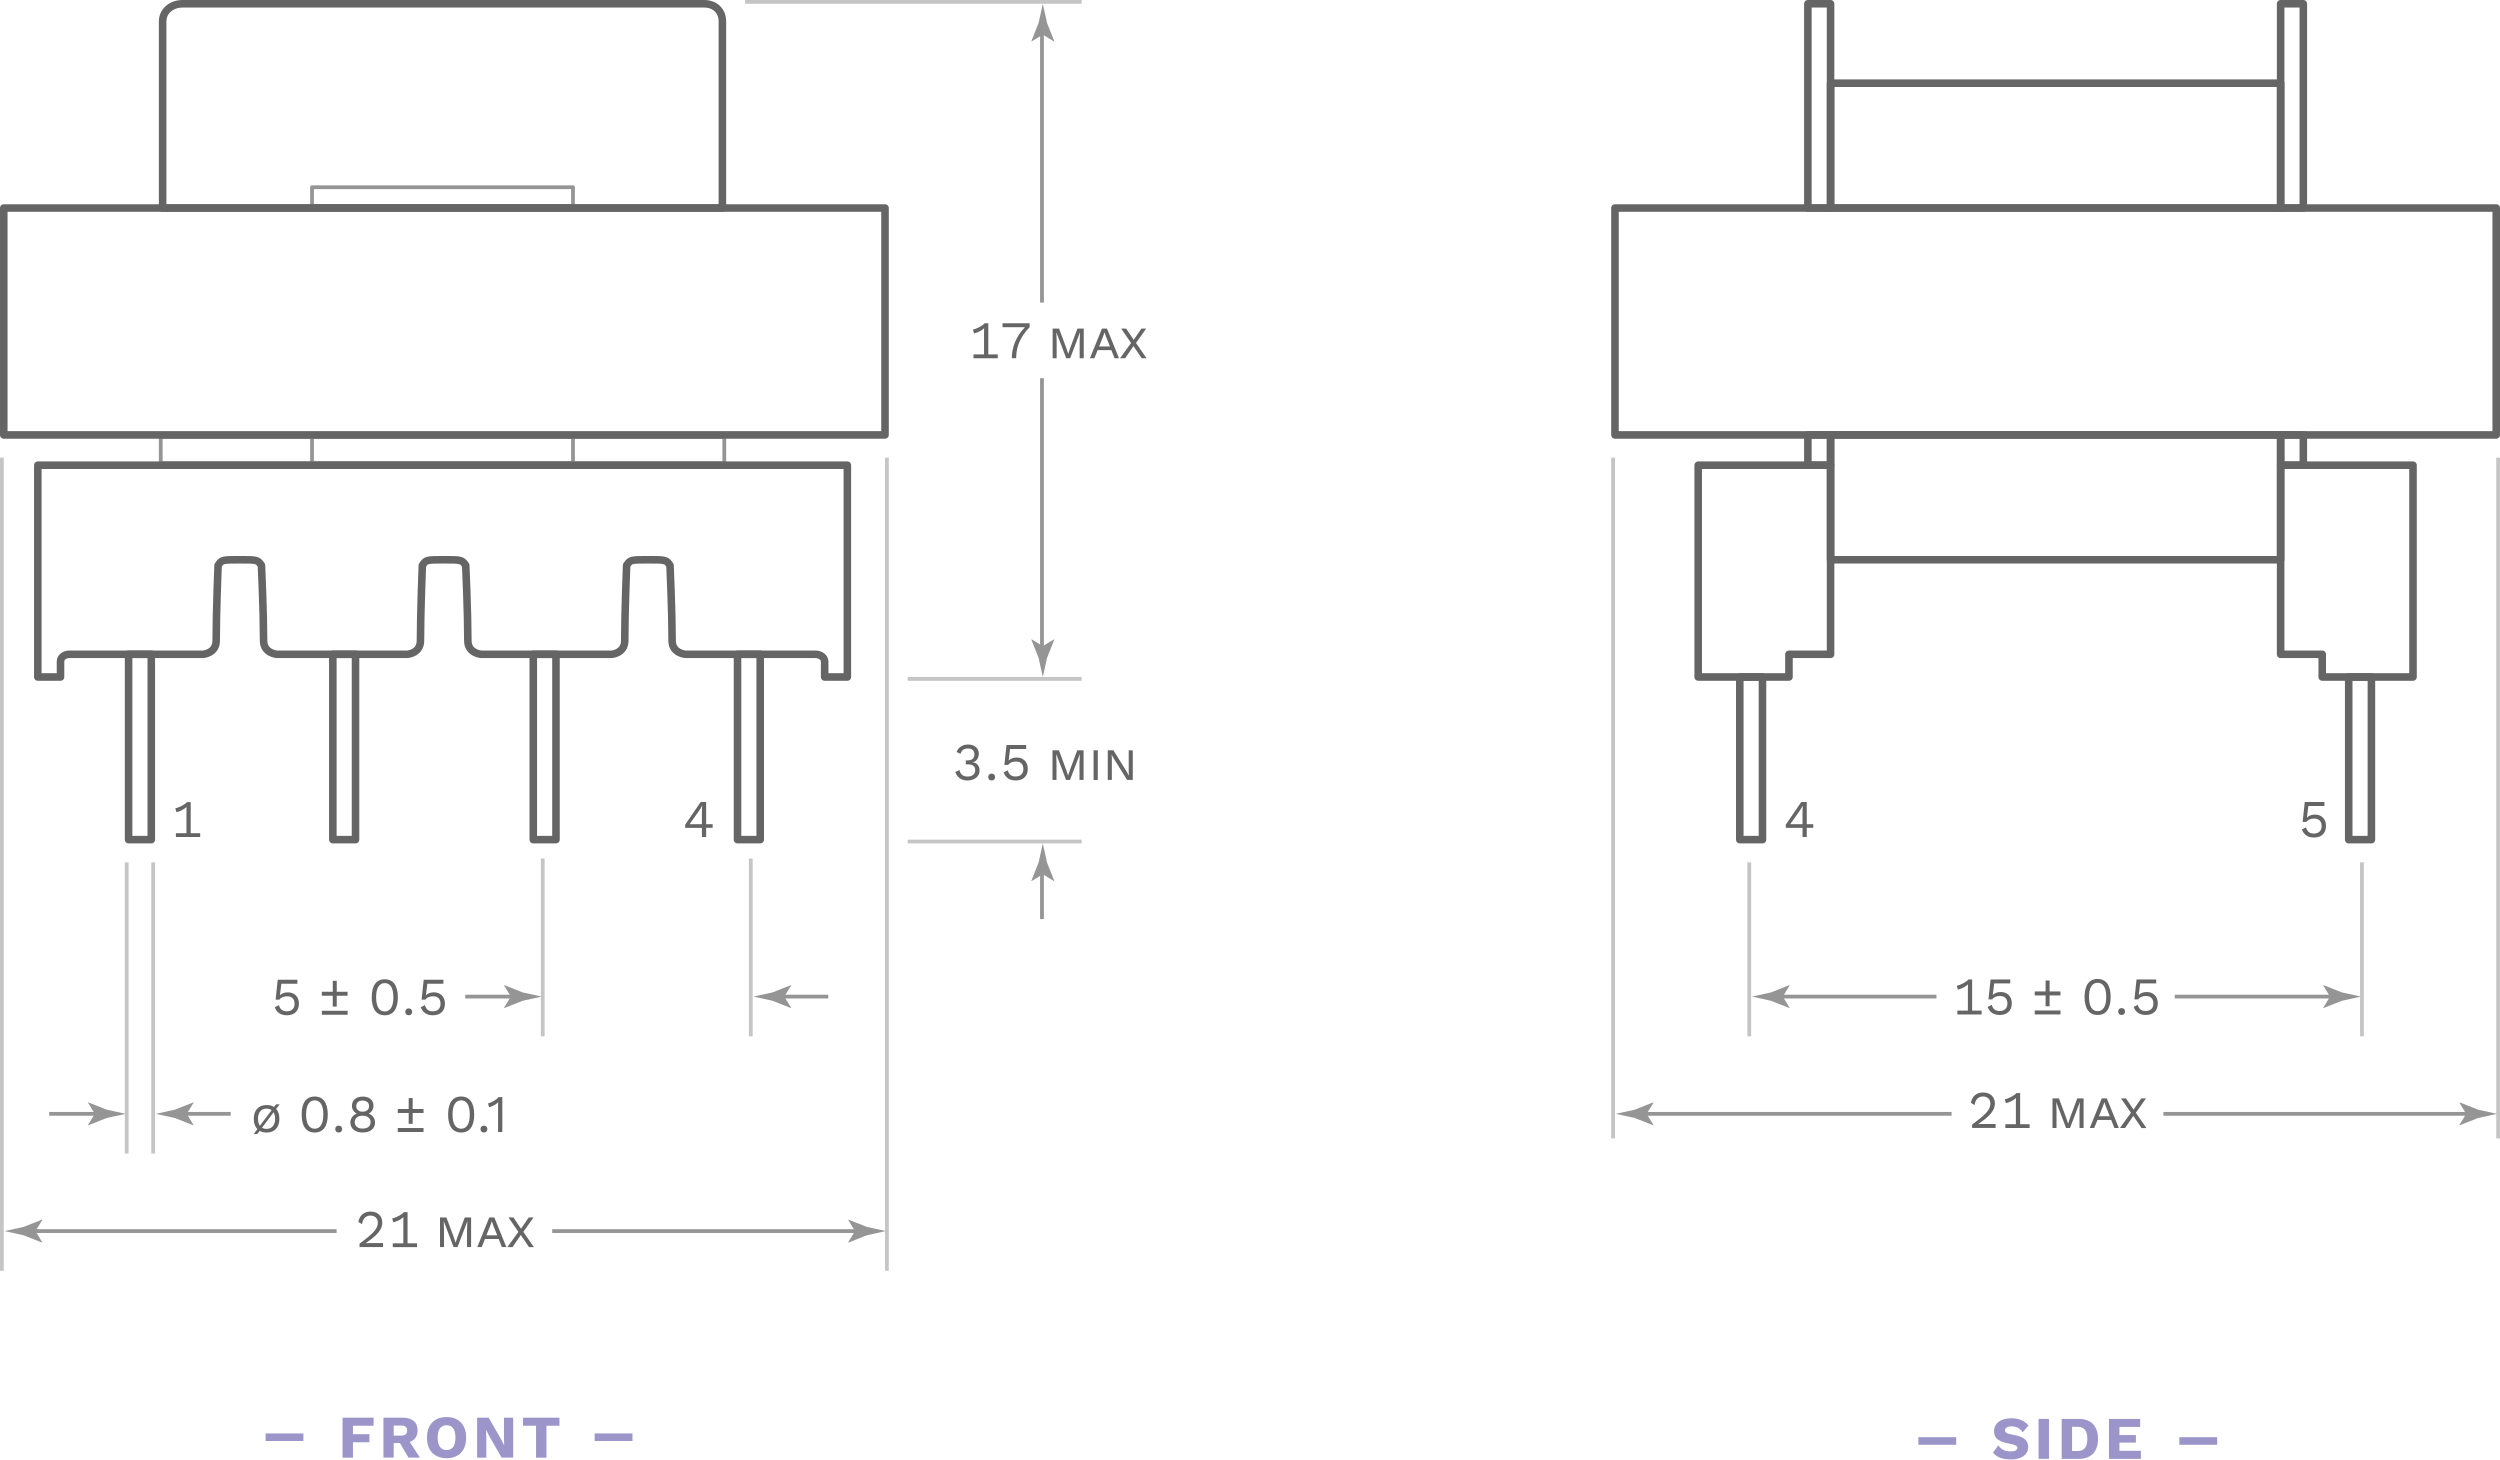 <?xml version="1.0" encoding="UTF-8"?> <svg xmlns="http://www.w3.org/2000/svg" height="386" viewBox="0 .516 661 386" width="661"><path d="m82.5 50.016h69v5h-69z" fill="none" stroke="#959595" stroke-linejoin="round" stroke-miterlimit="10"></path><path d="m42.5 116.016h149v7h-149z" fill="none" stroke="#959595" stroke-linejoin="round" stroke-miterlimit="10"></path><path d="m82.5 116.016h69v7h-69z" fill="none" stroke="#959595" stroke-linejoin="round" stroke-miterlimit="10"></path><path d="m1 55.516h233v60h-233z" fill="none" stroke="#656565" stroke-linejoin="round" stroke-miterlimit="10" stroke-width="2"></path><path d="m186.19 1.516h-137.95c-2.78 0-5.24 1.82-5.24 4.68v49.32h148v-49.32c0-2.861-2.03-4.68-4.81-4.68z" fill="none" stroke="#656565" stroke-linejoin="round" stroke-miterlimit="10" stroke-width="2"></path><path d="m10 123.516v56h6v-4.09c0-1.2 1.2-1.91 2.3-1.91h35.42s3.44-.27 3.44-3.58c0-7.53.5-19.93.5-19.93.98-1.46 1-1.49 5.67-1.49-.04 0-.07 0-.11 0h.23c-.04 0-.07 0-.11 0 4.67 0 4.8.02 5.79 1.49 0 0 .56 12.39.56 19.92 0 3.31 3.5 3.59 3.5 3.59h34.54s3.44-.27 3.44-3.58c0-7.53.5-19.93.5-19.93.98-1.46 1-1.49 5.67-1.49-.04 0-.07 0-.11 0h.23c-.04 0-.07 0-.11 0 4.67 0 4.8.02 5.79 1.49 0 0 .56 12.39.56 19.92 0 3.31 3.5 3.59 3.5 3.59h34.54s3.44-.27 3.44-3.58c0-7.53.5-19.93.5-19.93.98-1.46 1-1.49 5.67-1.49-.04 0-.07 0-.11 0h.23c-.04 0-.07 0-.11 0 4.67 0 4.8.02 5.79 1.49 0 0 .56 12.39.56 19.92 0 3.31 3.5 3.59 3.5 3.59h34.41c1.11 0 2.42.71 2.42 1.91v4.09h6v-56z" fill="none" stroke="#656565" stroke-linejoin="round" stroke-miterlimit="10" stroke-width="2"></path><path d="m34 173.516h6v49h-6z" fill="none" stroke="#656565" stroke-linejoin="round" stroke-miterlimit="10" stroke-width="2"></path><path d="m88 173.516h6v49h-6z" fill="none" stroke="#656565" stroke-linejoin="round" stroke-miterlimit="10" stroke-width="2"></path><path d="m141 173.516h6v49h-6z" fill="none" stroke="#656565" stroke-linejoin="round" stroke-miterlimit="10" stroke-width="2"></path><path d="m195 173.516h6v49h-6z" fill="none" stroke="#656565" stroke-linejoin="round" stroke-miterlimit="10" stroke-width="2"></path><path d="m.5 336.516v-215" fill="none" stroke="#c5c5c5" stroke-miterlimit="10"></path><path d="m143.5 227.516v47" fill="none" stroke="#c5c5c5" stroke-miterlimit="10"></path><path d="m198.5 227.516v47" fill="none" stroke="#c5c5c5" stroke-miterlimit="10"></path><path d="m33.5 228.516v77" fill="none" stroke="#c5c5c5" stroke-miterlimit="10"></path><path d="m40.5 228.516v77" fill="none" stroke="#c5c5c5" stroke-miterlimit="10"></path><path d="m137 264.016h-14" fill="none" stroke="#959595" stroke-miterlimit="10"></path><path d="m135.06 264.016-1.8 2.95.1.069 4.82-1.91 5.04-1.109c-1.68-.37-3.36-.74-5.04-1.109l-4.82-1.91-.1.05z" fill="#959595"></path><path d="m206 264.016h13" fill="none" stroke="#959595" stroke-miterlimit="10"></path><path d="m207.38 264.016 1.8-2.95-.1-.069-4.82 1.91c-1.68.369-3.36.739-5.04 1.109l5.04 1.109 4.82 1.91.1-.05z" fill="#959595"></path><path d="m27 295.016h-14" fill="none" stroke="#959595" stroke-miterlimit="10"></path><path d="m25.06 295.016-1.8 2.95.1.069 4.82-1.91 5.04-1.109c-1.68-.37-3.36-.74-5.04-1.109l-4.82-1.91-.1.05z" fill="#959595"></path><path d="m48 295.016h13" fill="none" stroke="#959595" stroke-miterlimit="10"></path><path d="m49.38 295.016 1.8-2.95-.1-.069-4.82 1.91c-1.68.369-3.36.739-5.04 1.109l5.04 1.109 4.82 1.91.1-.05z" fill="#959595"></path><path d="m234.5 336.516v-74-141" fill="none" stroke="#c5c5c5" stroke-miterlimit="10"></path><path d="m8 326.016h81" fill="none" stroke="#959595" stroke-miterlimit="10"></path><path d="m9.38 326.016 1.8-2.95-.1-.069-4.82 1.91c-1.68.369-3.36.739-5.04 1.109l5.04 1.109 4.82 1.91.1-.05z" fill="#959595"></path><path d="m228 326.016h-82" fill="none" stroke="#959595" stroke-miterlimit="10"></path><path d="m226.06 326.016-1.8 2.95.1.069 4.82-1.91 5.04-1.109c-1.68-.37-3.36-.74-5.04-1.109l-4.82-1.91-.1.05z" fill="#959595"></path><g fill="#656565"><path d="m95.05 329.346c3.7-2.721 4.85-3.939 4.85-5.58 0-1.09-.76-1.85-1.96-1.85-1.27 0-2.07.899-2.2 2.279l-.98-.59c.24-1.609 1.34-2.75 3.22-2.75 1.89 0 3.1 1.189 3.1 2.9 0 1.74-1.12 3.26-4.43 5.46v.01c.31-.01 1.11-.04 1.39-.04h3.24v1.05h-6.22v-.89h-.01z"></path><path d="m110.27 329.246v1.01h-6.42v-1.01h2.79v-5.801c0-.32.01-.709.03-1.119-.73.66-1.78 1.16-2.68 1.369l-.29-1.02c.66-.08 2.56-.95 3.08-1.67h.98v8.24h2.51z"></path><path d="m116.35 322.406h1.68l1.91 5.109.5 1.529h.04l.5-1.529 1.91-5.109h1.67v7.84h-1.08v-4.551l.1-2.24h-.03l-2.58 6.791h-1.04l-2.58-6.791h-.03l.08 2.24v4.551h-1.06v-7.84z"></path><path d="m131.85 328.105h-3.63l-.85 2.141h-1.18l3.18-7.84h1.33l3.18 7.84h-1.18zm-.38-.959-1.08-2.7-.35-1.039h-.01l-.35 1.039-1.08 2.7z"></path><path d="m139.87 330.256-2.17-3.211-2.19 3.211h-1.36l2.91-4.03-2.62-3.81h1.32l2 2.97 2.04-2.97h1.26l-2.69 3.8 2.79 4.05h-1.29z"></path><path d="m79.04 265.875c0 1.92-1.19 3.08-3.17 3.08-1.72 0-2.69-.779-3.22-2.109l1.09-.58c.29.98.8 1.641 2.09 1.641 1.27 0 2.06-.74 2.05-1.98-.01-1.301-.71-1.99-1.96-1.99-.9 0-1.62.27-2.06.9h-.99l.56-5.271h5.2v1.05h-4.24l-.36 2.91-.03.14h.01c.45-.461 1.13-.771 2.12-.771 1.76.001 2.91 1.191 2.91 2.98z"></path><path d="m91.9 262.736v1.049h-2.87v2.871h-1.05v-2.871h-2.88v-1.049h2.89v-2.891h1.05v2.891zm-6.8 5.03h6.81v1.05h-6.81z"></path><path d="m98.29 264.195c0-3.1 1.2-4.76 3.45-4.76s3.45 1.67 3.45 4.76-1.2 4.76-3.45 4.76-3.45-1.66-3.45-4.76zm5.72 0c0-2.439-.8-3.75-2.28-3.75s-2.28 1.32-2.28 3.75c0 2.44.8 3.75 2.28 3.75s2.28-1.309 2.28-3.75z"></path><path d="m108.98 268.045c0 .551-.36.91-.91.91s-.91-.359-.91-.91c0-.549.36-.909.91-.909s.91.37.91.909z"></path><path d="m117.64 265.875c0 1.92-1.19 3.08-3.17 3.08-1.72 0-2.69-.779-3.22-2.109l1.09-.58c.29.98.8 1.641 2.09 1.641 1.27 0 2.06-.74 2.05-1.98-.01-1.301-.71-1.99-1.96-1.99-.9 0-1.62.27-2.06.9h-.99l.56-5.271h5.2v1.05h-4.24l-.36 2.91-.01.131h.01c.45-.461 1.13-.771 2.12-.771 1.74.01 2.89 1.2 2.89 2.989z"></path><path d="m72.45 293.205.55-.709h.94l-.92 1.209c.56.631.85 1.511.85 2.621 0 2.27-1.27 3.64-3.39 3.64-.71 0-1.33-.15-1.83-.45l-.63.83h-.94l.97-1.29c-.62-.63-.95-1.55-.95-2.729 0-2.271 1.27-3.641 3.39-3.641.77-.01 1.43.169 1.96.519zm-3.72 4.961.5-.69 2.59-3.431c-.36-.27-.81-.409-1.34-.409-1.41 0-2.27 1.01-2.27 2.68 0 .771.18 1.39.5 1.851h.02zm4.02-1.851c0-.69-.14-1.26-.42-1.71h-.01l-.45.62-2.59 3.45c.32.21.74.32 1.2.32 1.41.001 2.27-1.009 2.27-2.68z"></path><path d="m79.76 295.195c0-3.1 1.2-4.76 3.45-4.76s3.45 1.67 3.45 4.76-1.2 4.76-3.45 4.76-3.45-1.66-3.45-4.76zm5.73 0c0-2.439-.8-3.75-2.28-3.75s-2.28 1.32-2.28 3.75c0 2.44.8 3.75 2.28 3.75s2.28-1.309 2.28-3.75z"></path><path d="m90.46 299.045c0 .551-.36.91-.91.91s-.91-.359-.91-.91c0-.549.36-.909.91-.909s.91.37.91.909z"></path><path d="m98.75 292.875c0 .951-.5 1.711-1.27 2.07v.01c1.01.391 1.68 1.201 1.68 2.371 0 1.609-1.29 2.629-3.26 2.629-1.96 0-3.26-1.02-3.26-2.629 0-1.131.66-1.98 1.7-2.371v-.01c-.77-.35-1.29-1.109-1.29-2.07 0-1.5 1.13-2.42 2.86-2.42 1.7-.01 2.84.92 2.84 2.42zm-.76 4.341c0-1.06-.83-1.71-2.1-1.71-1.26 0-2.1.64-2.1 1.71 0 1.05.81 1.7 2.1 1.7 1.3-.01 2.1-.65 2.1-1.7zm-3.8-4.231c0 .91.69 1.47 1.7 1.47s1.69-.56 1.69-1.47c0-.94-.66-1.479-1.69-1.479-1.04-.01-1.7.539-1.7 1.479z"></path><path d="m111.98 293.736v1.049h-2.87v2.871h-1.05v-2.871h-2.89v-1.049h2.89v-2.891h1.05v2.891zm-6.81 5.03h6.81v1.05h-6.81z"></path><path d="m118.48 295.195c0-3.1 1.2-4.76 3.45-4.76s3.45 1.67 3.45 4.76-1.2 4.76-3.45 4.76-3.45-1.66-3.45-4.76zm5.73 0c0-2.439-.8-3.75-2.28-3.75s-2.28 1.32-2.28 3.75c0 2.44.8 3.75 2.28 3.75s2.28-1.309 2.28-3.75z"></path><path d="m128.86 299.045c0 .551-.36.91-.91.91s-.91-.359-.91-.91c0-.549.36-.909.91-.909.54 0 .91.37.91.909z"></path><path d="m132.81 290.576v9.25h-1.12v-6.781c0-.309.01-.689.03-1.079-.64.62-1.53 1.09-2.4 1.3l-.29-1.02c.66-.08 2.28-.951 2.8-1.67z"></path></g><path d="m93.32 377.476v2.24h4.35v2.13h-4.35v4.07h-2.75v-10.561h8.21v2.131h-5.46z" fill="#9b95c9"></path><path d="m105.74 382.045h-1.65v3.861h-2.71v-10.561h5.04c2.54 0 3.99 1.18 3.99 3.359 0 1.541-.72 2.58-2.07 3.061l2.69 4.15h-3.03zm-1.65-1.949h1.87c1.17 0 1.68-.4 1.68-1.34 0-.93-.51-1.33-1.68-1.33h-1.87z" fill="#9b95c9"></path><path d="m123.25 380.625c0 3.41-1.95 5.44-5.17 5.44s-5.19-2.03-5.19-5.44c0-3.409 1.97-5.439 5.19-5.439 3.21 0 5.17 2.03 5.17 5.439zm-7.54 0c0 2.16.83 3.281 2.37 3.281 1.52 0 2.35-1.121 2.35-3.281 0-2.159-.83-3.279-2.35-3.279-1.54 0-2.37 1.12-2.37 3.279z" fill="#9b95c9"></path><path d="m135.68 385.906h-3.06l-3.28-5.711-.8-1.6h-.02l.06 1.99v5.33h-2.43v-10.561h3.06l3.28 5.71.8 1.601h.02l-.06-1.99v-5.33h2.43z" fill="#9b95c9"></path><path d="m147.92 377.476h-3.44v8.44h-2.75v-8.44h-3.46v-2.13h9.65z" fill="#9b95c9"></path><path d="m70.22 379.516h10v2h-10z" fill="#9b95c9"></path><path d="m157.22 379.516h10v2h-10z" fill="#9b95c9"></path><path d="m427 55.516h233v60h-233z" fill="none" stroke="#656565" stroke-linejoin="round" stroke-miterlimit="10" stroke-width="2"></path><path d="m478 1.516h6v54h-6z" fill="none" stroke="#656565" stroke-linejoin="round" stroke-miterlimit="10" stroke-width="2"></path><path d="m449 123.516v50 6h24v-6h11v-50z" fill="none" stroke="#656565" stroke-linejoin="round" stroke-miterlimit="10" stroke-width="2"></path><path d="m460 179.516h6v43h-6z" fill="none" stroke="#656565" stroke-linejoin="round" stroke-miterlimit="10" stroke-width="2"></path><path d="m478 115.516h6v8h-6z" fill="none" stroke="#656565" stroke-linejoin="round" stroke-miterlimit="10" stroke-width="2"></path><path d="m603 1.516h6v54h-6z" fill="none" stroke="#656565" stroke-linejoin="round" stroke-miterlimit="10" stroke-width="2"></path><path d="m638 123.516v50 6h-24v-6h-11v-50z" fill="none" stroke="#656565" stroke-linejoin="round" stroke-miterlimit="10" stroke-width="2"></path><path d="m621 179.516h6v43h-6z" fill="none" stroke="#656565" stroke-linejoin="round" stroke-miterlimit="10" stroke-width="2"></path><path d="m603 115.516h6v8h-6z" fill="none" stroke="#656565" stroke-linejoin="round" stroke-miterlimit="10" stroke-width="2"></path><path d="m484 22.516h119v33h-119z" fill="none" stroke="#656565" stroke-linejoin="round" stroke-miterlimit="10" stroke-width="2"></path><path d="m484 115.516h119v33h-119z" fill="none" stroke="#656565" stroke-linejoin="round" stroke-miterlimit="10" stroke-width="2"></path><path d="m286 180.016h-46" fill="none" stroke="#c5c5c5" stroke-miterlimit="10"></path><path d="m286 1.016h-89" fill="none" stroke="#c5c5c5" stroke-miterlimit="10"></path><path d="m240 223.016h46" fill="none" stroke="#c5c5c5" stroke-miterlimit="10"></path><path d="m275.5 8.516v72" fill="none" stroke="#959595" stroke-miterlimit="10"></path><path d="m275.72 9.676 2.95 1.8.07-.1-1.91-4.82c-.37-1.68-.74-3.36-1.11-5.04-.37 1.68-.74 3.36-1.11 5.04l-1.91 4.82.05.1z" fill="#959595"></path><path d="m275.5 172.516v-72" fill="none" stroke="#959595" stroke-miterlimit="10"></path><path d="m275.72 171.355-2.95-1.8-.07.1 1.91 4.82c.37 1.68.74 3.36 1.11 5.04.37-1.68.74-3.36 1.11-5.04l1.91-4.82-.05-.1z" fill="#959595"></path><path d="m275.5 230.516v13" fill="none" stroke="#959595" stroke-miterlimit="10"></path><path d="m275.72 231.676 2.95 1.8.07-.101-1.91-4.819c-.37-1.681-.74-3.36-1.11-5.04-.37 1.68-.74 3.359-1.11 5.04l-1.91 4.819.05.101z" fill="#959595"></path><path d="m258.8 199.756c0 1.32-.81 2.279-1.74 2.279v.03c1.22 0 1.95 1.011 1.95 2.19 0 1.5-1.27 2.619-3.25 2.619-1.57 0-2.62-.77-3.19-2.209l1.09-.57c.29 1.061.81 1.74 2.19 1.74 1.3 0 2.02-.73 2-1.711-.01-1.129-.71-1.51-2.13-1.51h-.36v-1.05h.36c1.25 0 1.9-.489 1.92-1.53.01-1.08-.6-1.619-1.71-1.619-1.12 0-1.74.56-1.96 1.42l-1.05-.49c.45-1.2 1.58-1.98 3-1.98 1.89-.019 2.88 1.12 2.88 2.391z" fill="#656565"></path><path d="m263.1 205.966c0 .55-.36.909-.91.909s-.91-.359-.91-.909.36-.91.91-.91c.54 0 .91.36.91.91z" fill="#656565"></path><path d="m271.75 203.796c0 1.92-1.19 3.079-3.17 3.079-1.72 0-2.69-.779-3.22-2.119l1.09-.57c.29.98.8 1.641 2.09 1.641 1.27 0 2.06-.74 2.04-1.971-.01-1.3-.71-1.99-1.96-1.99-.9 0-1.62.271-2.06.9h-1l.56-5.27h5.2v1.049h-4.25l-.36 2.91-.01.121h.01c.45-.461 1.13-.771 2.12-.771 1.77.001 2.92 1.201 2.92 2.991z" fill="#656565"></path><path d="m278.3 198.896h1.68l1.9 5.11.5 1.529h.04l.5-1.529 1.91-5.11h1.67v7.84h-1.08v-4.55l.1-2.24h-.03l-2.58 6.79h-1.04l-2.58-6.79h-.03l.08 2.24v4.55h-1.06v-7.84z" fill="#656565"></path><path d="m290.26 206.735h-1.12v-7.84h1.12z" fill="#656565"></path><path d="m299.51 206.735h-1.5l-3.42-5.489-.67-1.19h-.01l.06.979v5.7h-1.08v-7.84h1.5l3.42 5.511.67 1.18h.01l-.06-.98v-5.699h1.08z" fill="#656565"></path><path d="m263.81 94.226v1.01h-6.42v-1.01h2.79v-5.8c0-.32.01-.71.03-1.12-.73.66-1.78 1.16-2.67 1.37l-.29-1.02c.66-.08 2.56-.95 3.08-1.67h.98v8.24z" fill="#656565"></path><path d="m272.23 85.985v1.05c-2.41 2.45-3.56 5.07-3.56 8.19h-1.15c0-2.98 1.22-5.87 3.47-8.19h-5.92v-1.05z" fill="#656565"></path><path d="m278.34 87.396h1.68l1.9 5.11.5 1.53h.04l.5-1.53 1.91-5.11h1.67v7.84h-1.08v-4.55l.1-2.24h-.03l-2.58 6.79h-1.04l-2.58-6.79h-.03l.08 2.24v4.55h-1.06v-7.84z" fill="#656565"></path><path d="m293.84 93.096h-3.63l-.85 2.14h-1.18l3.18-7.84h1.33l3.18 7.84h-1.18zm-.37-.971-1.08-2.7-.35-1.04h-.01l-.35 1.04-1.08 2.7z" fill="#656565"></path><path d="m301.86 95.235-2.17-3.21-2.19 3.21h-1.36l2.91-4.03-2.62-3.81h1.32l2 2.97 2.04-2.97h1.26l-2.69 3.8 2.79 4.05h-1.29z" fill="#656565"></path><path d="m462.5 228.516v46" fill="none" stroke="#c5c5c5" stroke-miterlimit="10"></path><path d="m624.5 228.516v46" fill="none" stroke="#c5c5c5" stroke-miterlimit="10"></path><path d="m470 264.016h42" fill="none" stroke="#959595" stroke-miterlimit="10"></path><path d="m471.38 264.016 1.8-2.95-.1-.069-4.82 1.91c-1.68.369-3.359.739-5.04 1.109l5.04 1.109 4.82 1.91.1-.05z" fill="#959595"></path><path d="m618 264.016h-43" fill="none" stroke="#959595" stroke-miterlimit="10"></path><path d="m616.06 264.016-1.8 2.95.101.069 4.819-1.91c1.681-.369 3.36-.739 5.04-1.109-1.68-.37-3.359-.74-5.04-1.109l-4.819-1.91-.101.05z" fill="#959595"></path><path d="m523.94 267.726v1.011h-6.421v-1.011h2.79v-5.8c0-.32.011-.71.03-1.12-.729.66-1.78 1.16-2.68 1.37l-.29-1.02c.66-.08 2.56-.951 3.08-1.67h.979v8.239h2.512z" fill="#656565"></path><path d="m531.92 265.795c0 1.921-1.189 3.08-3.17 3.08-1.72 0-2.69-.779-3.22-2.109l1.09-.58c.29.98.8 1.641 2.09 1.641 1.271 0 2.061-.74 2.05-1.98-.01-1.3-.71-1.99-1.96-1.99-.899 0-1.62.27-2.06.9h-.99l.561-5.27h5.199v1.049h-4.239l-.37 2.91-.011.131h.011c.449-.461 1.13-.771 2.12-.771 1.75 0 2.899 1.2 2.899 2.989z" fill="#656565"></path><path d="m544.78 262.656v1.049h-2.87v2.871h-1.05v-2.871h-2.88v-1.049h2.88v-2.891h1.05v2.891zm-6.8 5.03h6.81v1.051h-6.81z" fill="#656565"></path><path d="m551.16 264.115c0-3.1 1.21-4.76 3.45-4.76 2.239 0 3.449 1.67 3.449 4.76s-1.21 4.76-3.449 4.76c-2.24 0-3.45-1.67-3.45-4.76zm5.73 0c0-2.439-.8-3.75-2.279-3.75-1.48 0-2.28 1.32-2.28 3.75 0 2.44.8 3.75 2.28 3.75 1.479 0 2.279-1.32 2.279-3.75z" fill="#656565"></path><path d="m561.86 267.966c0 .55-.36.909-.91.909s-.91-.359-.91-.909.36-.91.91-.91.91.36.91.91z" fill="#656565"></path><path d="m570.52 265.795c0 1.921-1.189 3.08-3.17 3.08-1.72 0-2.689-.779-3.22-2.109l1.09-.58c.29.98.801 1.641 2.091 1.641 1.27 0 2.06-.74 2.039-1.98-.01-1.3-.71-1.99-1.96-1.99-.899 0-1.619.27-2.06.9h-.99l.561-5.27h5.199v1.049h-4.239l-.36 2.91-.01.131h.01c.45-.461 1.13-.771 2.12-.771 1.749 0 2.9 1.2 2.899 2.989z" fill="#656565"></path><path d="m426.5 301.516v-180" fill="none" stroke="#c5c5c5" stroke-miterlimit="10"></path><path d="m660.5 301.516v-180" fill="none" stroke="#c5c5c5" stroke-miterlimit="10"></path><path d="m434 295.016h82" fill="none" stroke="#959595" stroke-miterlimit="10"></path><path d="m435.38 295.016 1.8-2.95-.1-.069-4.82 1.91c-1.68.369-3.359.739-5.04 1.109l5.04 1.109 4.82 1.91.1-.05z" fill="#959595"></path><path d="m654 295.016h-82" fill="none" stroke="#959595" stroke-miterlimit="10"></path><path d="m652.06 295.016-1.8 2.95.101.069 4.819-1.91c1.681-.369 3.36-.739 5.04-1.109-1.68-.37-3.359-.74-5.04-1.109l-4.819-1.91-.101.05z" fill="#959595"></path><path d="m521.41 297.855c3.7-2.72 4.85-3.939 4.85-5.58 0-1.09-.76-1.85-1.96-1.85-1.28 0-2.07.9-2.2 2.279l-.979-.59c.24-1.609 1.34-2.75 3.22-2.75 1.89 0 3.1 1.19 3.1 2.9 0 1.74-1.119 3.26-4.43 5.46v.011c.311-.011 1.11-.041 1.391-.041h3.239v1.051h-6.22v-.891h-.011z" fill="#656565"></path><path d="m536.63 297.756v1.01h-6.42v-1.01h2.79v-5.801c0-.319.01-.709.03-1.119-.73.66-1.78 1.16-2.67 1.369l-.29-1.02c.66-.08 2.56-.949 3.08-1.67h.979v8.24h2.501z" fill="#656565"></path><path d="m542.7 290.926h1.68l1.91 5.109.5 1.53h.04l.5-1.53 1.9-5.109h1.67v7.84h-1.08v-4.55l.1-2.24h-.03l-2.58 6.79h-1.04l-2.58-6.79h-.029l.08 2.24v4.55h-1.061v-7.84z" fill="#656565"></path><path d="m558.2 296.625h-3.63l-.86 2.141h-1.18l3.18-7.84h1.33l3.18 7.84h-1.18zm-.37-.969-1.08-2.701-.35-1.039h-.011l-.35 1.039-1.08 2.701z" fill="#656565"></path><path d="m566.22 298.766-2.17-3.21-2.189 3.21h-1.36l2.91-4.029-2.62-3.811h1.32l2 2.97 2.04-2.97h1.26l-2.69 3.8 2.79 4.05h-1.29v-.01z" fill="#656565"></path><path d="m536.34 377.416-1.55 1.789c-.7-1.06-1.6-1.549-2.95-1.549-1.14 0-1.729.449-1.729 1.06 0 .54.5.87 2.109 1.149 2.9.5 4.03 1.42 4.03 3.28 0 2.06-1.92 3.25-4.47 3.25-2.5 0-3.811-.64-4.851-1.79l1.42-1.939c.851 1.22 1.87 1.6 3.28 1.6 1.181 0 1.761-.37 1.761-.98 0-.479-.5-.75-2.07-1.06-2.96-.54-4.101-1.47-4.101-3.28 0-1.979 1.65-3.439 4.551-3.439 2.01.009 3.36.549 4.57 1.909z" fill="#9b95c9"></path><path d="m541.75 386.236h-2.75v-10.561h2.75z" fill="#9b95c9"></path><path d="m554.71 380.955c0 3.381-1.81 5.281-5.12 5.281h-4.479v-10.561h4.479c3.31.001 5.12 1.901 5.12 5.28zm-2.82 0c0-2.109-.779-3.199-2.58-3.199h-1.46v6.4h1.46c1.8 0 2.58-1.091 2.58-3.201z" fill="#9b95c9"></path><path d="m566.05 384.105v2.131h-8.43v-10.561h8.229v2.13h-5.47v2.14h4.351v2h-4.351v2.16z" fill="#9b95c9"></path><path d="m507.22 380.516h10v2h-10z" fill="#9b95c9"></path><path d="m576.22 380.516h10v2h-10z" fill="#9b95c9"></path><path d="m52.928 220.811v1.009h-6.416v-1.009h2.788v-5.799c0-.322.014-.715.028-1.121-.728.659-1.779 1.163-2.675 1.373l-.294-1.022c.658-.084 2.563-.952 3.082-1.667h.98v8.236z" fill="#656565"></path><path d="m185.587 219.396h-4.427v-.827l4.09-5.995h1.457v5.855h1.723v.967h-1.723v2.423h-1.12zm0-.966v-3.012c0-.603.014-1.219.056-1.863h-.028c-.238.519-.561 1.022-.869 1.457l-2.423 3.418z" fill="#656565"></path><path d="m476.587 219.396h-4.427v-.827l4.09-5.995h1.457v5.855h1.723v.967h-1.723v2.423h-1.12zm0-.966v-3.012c0-.603.014-1.219.056-1.863h-.027c-.238.519-.561 1.022-.869 1.457l-2.424 3.418z" fill="#656565"></path><path d="m614.996 218.878c0 1.919-1.191 3.081-3.166 3.081-1.723 0-2.689-.784-3.222-2.114l1.093-.575c.294.98.799 1.64 2.087 1.64 1.274 0 2.06-.743 2.046-1.976-.015-1.303-.715-1.989-1.962-1.989-.896 0-1.624.267-2.06.896h-.994l.561-5.267h5.197v1.051h-4.244l-.365 2.913-.014.126h.014c.449-.462 1.135-.77 2.115-.77 1.766.001 2.914 1.191 2.914 2.984z" fill="#656565"></path></svg> 
